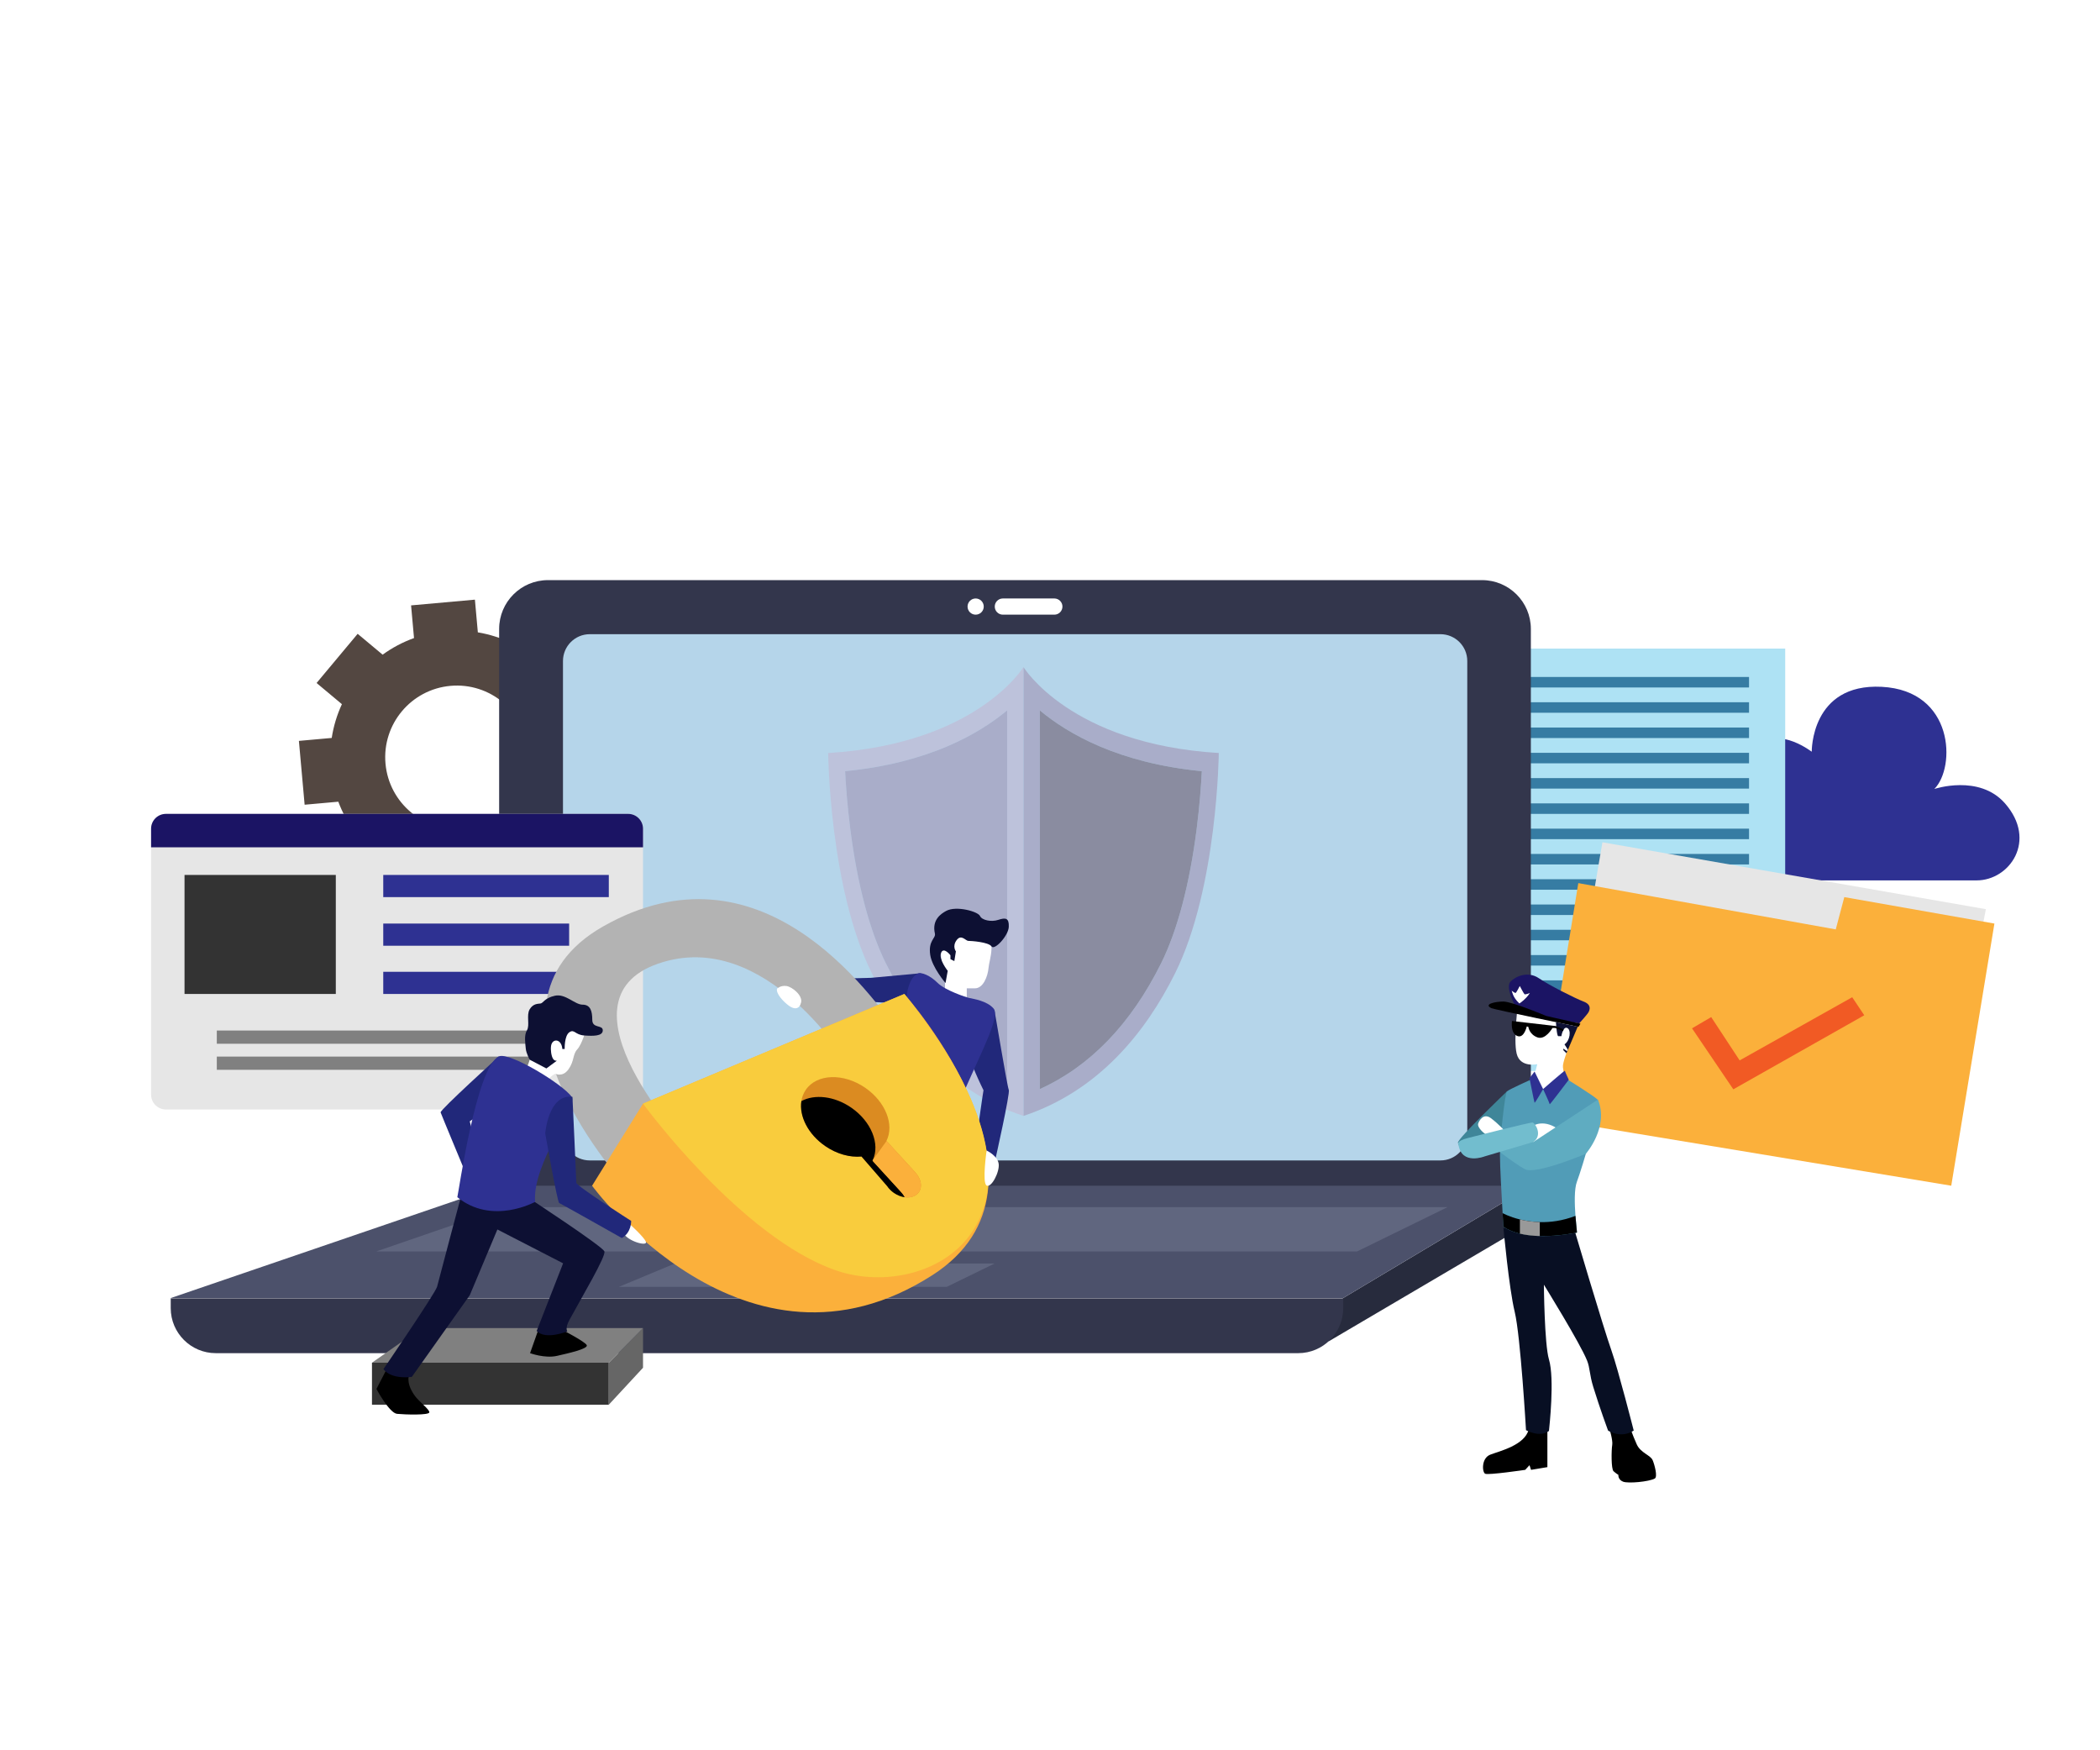 <?xml version="1.0" encoding="utf-8"?>
<!-- Generator: Adobe Illustrator 23.0.1, SVG Export Plug-In . SVG Version: 6.00 Build 0)  -->
<svg version="1.1" xmlns="http://www.w3.org/2000/svg" xmlns:xlink="http://www.w3.org/1999/xlink" x="0px" y="0px"
	 viewBox="0 0 5400 4500" style="enable-background:new 0 0 5400 4500;" xml:space="preserve">
<style type="text/css">
	.st0{fill:#2E3192;}
	.st1{fill:#AEE2F4;}
	.st2{fill:#367CA3;}
	.st3{fill:#534741;}
	.st4{fill:#33364C;}
	.st5{fill:#272B3D;}
	.st6{fill:#4C516B;}
	.st7{fill:#60667F;}
	.st8{fill:#B5D5EA;}
	.st9{fill:#FFFFFF;}
	.st10{fill:#E6E6E6;}
	.st11{fill:#1B1464;}
	.st12{fill:#333333;}
	.st13{fill:#808080;}
	.st14{fill:#666666;}
	.st15{fill:#FBB03B;}
	.st16{fill:#F15A24;}
	.st17{fill:#BDC2DB;}
	.st18{fill:#A9ADC9;}
	.st19{fill:#8A8CA0;}
	.st20{fill:#21287A;}
	.st21{fill:#0D1033;}
	.st22{fill:#B3B3B3;}
	.st23{fill:#F9CC3D;}
	.st24{fill:#DB8B21;}
	.st25{fill:#3F8699;}
	.st26{fill:#080F23;}
	.st27{fill:#519CB7;}
	.st28{fill:#999999;}
	.st29{fill:#5FACC1;}
	.st30{fill:#72BDCE;}
</style>
<g id="Layer_2">
	<path class="st0" d="M4544.5,1900.36c0,0,46.08-16.59,114.29,32.26c0,0-2.77-176.04,179.73-166.82
		c187.14,9.45,190.79,207.38,135.49,262.68c0,0,115.21-38.71,181.57,36.87c84.04,95.71,11.98,198.16-72.81,198.16
		s-538.26,0-538.26,0V1900.36z"/>
	<g>
		<rect x="3832.5" y="1667.5" class="st1" width="758" height="1086"/>
		<g>
			<rect x="3896.5" y="1740.5" class="st2" width="601" height="27"/>
			<rect x="3896.5" y="1805.5" class="st2" width="601" height="27"/>
			<rect x="3896.5" y="1870.5" class="st2" width="601" height="27"/>
			<rect x="3896.5" y="1935.5" class="st2" width="601" height="27"/>
			<rect x="3896.5" y="2000.5" class="st2" width="601" height="27"/>
			<rect x="3896.5" y="2065.5" class="st2" width="601" height="27"/>
			<rect x="3896.5" y="2130.5" class="st2" width="601" height="27"/>
			<rect x="3896.5" y="2195.5" class="st2" width="601" height="27"/>
			<rect x="3896.5" y="2260.5" class="st2" width="601" height="27"/>
			<rect x="3896.5" y="2325.5" class="st2" width="601" height="27"/>
			<rect x="3896.5" y="2390.5" class="st2" width="601" height="27"/>
			<rect x="3896.5" y="2455.5" class="st2" width="601" height="27"/>
			<rect x="3896.5" y="2520.5" class="st2" width="601" height="27"/>
			<rect x="3896.5" y="2585.5" class="st2" width="601" height="27"/>
			<rect x="3896.5" y="2650.5" class="st2" width="601" height="27"/>
		</g>
	</g>
	<path class="st3" d="M1584.32,1994.3l-14.72-164.13l-87.93,7.88c-10.03-28.34-23.83-54.77-40.75-78.73l55.57-66.52l-126.46-105.65
		l-55.04,65.88c-27.01-12.92-55.99-22.2-86.25-27.26l-7.54-84.05l-164.13,14.72l7.54,84.05c-29.15,10.46-56.26,24.92-80.72,42.67
		l-64.18-53.62l-105.65,126.46l65.14,54.42c-12.6,27.23-21.52,56.41-26.19,86.84l-84.39,7.57l14.72,164.13l86.61-7.77
		c10.57,28.24,24.92,54.51,42.37,78.25l-55.87,66.87l126.46,105.65l57.35-68.65c26.26,11.94,54.29,20.48,83.5,25.09l7.98,88.99
		l164.13-14.72l-8.11-90.46c27.44-10.13,53.03-23.82,76.28-40.46l69.19,57.81l105.65-126.46l-69.36-57.95
		c12.25-26.04,21.13-53.89,26.12-82.93L1584.32,1994.3z M1191.26,2130.4c-101.36,9.09-190.9-65.71-199.98-167.07
		c-9.09-101.36,65.71-190.9,167.07-199.98c101.36-9.09,190.9,65.71,199.98,167.07C1367.42,2031.78,1292.62,2121.31,1191.26,2130.4z"
		/>
	<path class="st4" d="M3810.98,3078.5H1409.02c-69.32,0-125.52-56.2-125.52-125.52V1617.02c0-69.32,56.2-125.52,125.52-125.52
		h2401.96c69.32,0,125.52,56.2,125.52,125.52v1335.96C3936.5,3022.3,3880.3,3078.5,3810.98,3078.5z"/>
	<path class="st5" d="M3415.78,3449.12l478.89-281.71c39.94-30.8,46.47-73.1,42.83-118.91l-484,289L3415.78,3449.12z"/>
	<path class="st4" d="M3338.12,3479H554.88c-64,0-115.88-51.88-115.88-115.88V3338h3015v25.12
		C3454,3427.12,3402.12,3479,3338.12,3479z"/>
	<polygon class="st6" points="1283.5,3048.5 438.5,3337.5 3453.5,3337.5 3937.5,3048.5 	"/>
	<polygon class="st7" points="1298.5,3103.5 3722.5,3103.5 3489.5,3217.5 967.5,3217.5 	"/>
	<polygon class="st7" points="1735.5,3248.5 2557.5,3248.5 2434.5,3308.5 1591.5,3308.5 	"/>
	<path class="st8" d="M3703.98,2983.5H1516.66c-38.11,0-69.01-30.9-69.01-69.01V1699.51c0-38.11,30.9-69.01,69.01-69.01h2187.32
		c38.11,0,69.01,30.9,69.01,69.01v1214.98C3772.99,2952.6,3742.1,2983.5,3703.98,2983.5z"/>
	<g>
		<circle class="st9" cx="2508.82" cy="1559.5" r="20.82"/>
		<path class="st9" d="M2711.18,1580.32h-132.41c-11.5,0-20.82-9.32-20.82-20.82l0,0c0-11.5,9.32-20.82,20.82-20.82h132.41
			c11.5,0,20.82,9.32,20.82,20.82l0,0C2732,1571,2722.68,1580.32,2711.18,1580.32z"/>
	</g>
	<path class="st10" d="M1653.5,2130.72v683.56c0,21.11-17.11,38.22-38.22,38.22H426.72c-21.11,0-38.22-17.11-38.22-38.22v-683.56
		c0-21.11,17.11-38.22,38.22-38.22h1188.56C1636.39,2092.5,1653.5,2109.61,1653.5,2130.72z"/>
	<path class="st11" d="M1653.5,2130.72v47.78h-1265v-47.78c0-21.11,17.11-38.22,38.22-38.22h1188.56
		C1636.39,2092.5,1653.5,2109.61,1653.5,2130.72z"/>
	<rect x="474.5" y="2249.5" class="st12" width="389" height="306"/>
	<rect x="985.5" y="2249.5" class="st0" width="580" height="57"/>
	<rect x="985.5" y="2374.5" class="st0" width="478" height="57"/>
	<rect x="985.5" y="2498.5" class="st0" width="478" height="57"/>
	<rect x="557.5" y="2649.5" class="st13" width="965" height="34"/>
	<rect x="557.5" y="2716.5" class="st13" width="965" height="34"/>
	<rect x="956.5" y="3503.5" class="st12" width="609" height="108"/>
	<polygon class="st14" points="1565.5,3503.5 1653.5,3414.5 1653.5,3516.5 1565.5,3611.5 	"/>
	<polygon class="st13" points="1653.5,3414.5 1083.5,3414.5 956.5,3503.5 1565.5,3503.5 	"/>
	<polygon class="st10" points="4006.5,2833.5 4120.5,2165.5 5106.5,2337.5 4981.5,2996.5 	"/>
	<polygon class="st15" points="4058.5,2270.5 4720.5,2389.5 4742.5,2306.5 5128.5,2374.5 5017.5,3048.5 3960.5,2873.5 	"/>
	<polygon class="st16" points="4350.9,2643.83 4400.22,2614.97 4473.39,2726.3 4762.81,2563.87 4793.8,2610.27 4457.11,2800.65 	"/>
</g>
<g id="Layer_5">
	<path class="st17" d="M2129.59,1936c0,0,3.17,346.76,112.28,566.13c76.43,153.64,197.84,303.03,389.75,366.87V1715.28
		C2631.62,1715.28,2511.32,1913.08,2129.59,1936z M2589.76,2800.06c-129.4-58.59-234.13-167.14-311.89-323.47
		c-41.73-83.89-73.36-203.45-91.47-345.77c-7.64-60.04-11.4-112.66-13.23-148.12c213.65-20.63,344.1-95.77,416.59-156.23V2800.06z"
		/>
	<path class="st18" d="M2589.76,1826.47v973.59c-129.4-58.59-234.13-167.14-311.89-323.47c-41.73-83.89-73.36-203.45-91.47-345.77
		c-7.64-60.04-11.4-112.66-13.23-148.12C2386.82,1962.07,2517.27,1886.93,2589.76,1826.47z"/>
	<path class="st18" d="M2631.97,1715.28V2869c191.92-63.84,313.33-213.23,389.75-366.87C3130.83,2282.76,3134,1936,3134,1936
		C2752.27,1913.08,2631.97,1715.28,2631.97,1715.28z M2985.72,2476.59c-77.75,156.33-182.5,264.88-311.89,323.47v-973.6
		c72.49,60.47,202.94,135.61,416.59,156.24c-1.83,35.46-5.58,88.08-13.22,148.12C3059.09,2273.14,3027.45,2392.7,2985.72,2476.59z"
		/>
	<path class="st19" d="M3090.42,1982.7c-1.83,35.46-5.58,88.08-13.22,148.12c-18.11,142.32-49.74,261.88-91.47,345.77
		c-77.75,156.33-182.5,264.88-311.89,323.47v-973.6C2746.32,1886.93,2876.77,1962.07,3090.42,1982.7z"/>
</g>
<g id="Layer_6">
	<path class="st20" d="M2556.87,2596.04C2558,2599,2590,2794,2594,2802s-35,181-35,181s-43-9-47-29s17-151,17-151s-43-86-36-99
		S2556.87,2596.04,2556.87,2596.04z"/>
	<polygon class="st20" points="2368.14,2502.12 2240,2514 2115,2517 2154,2571 2348,2582 	"/>
	<path class="st9" d="M2445,2377c8.8-11.29,44-23,82,9s17,79,15,102s-14,53-35,53h-21v22c0,0-35,28-56,5c0,0,0-52,0-55
		S2399,2436,2445,2377z"/>
	<path class="st21" d="M2444,2456c0,0-17.3-22.64-24.15-6.32C2413,2466,2437,2496,2437,2496l-5.69,31.43
		c0,0-34.59-40.52-39.31-72.43c-5.54-37.5,14.93-42.17,12-55c-8-35,15.36-50.59,29-58c25.94-14.08,81.79,1.51,87,13
		c4.97,10.97,29,16,47,10c18.71-6.24,28-5,27,18s-36.84,61.43-44.42,50.21C2542,2422,2497,2419,2490,2419s-18-18-30-2s-2,29-2,29
		l-4,25l-10-5V2456z"/>
	<path class="st0" d="M2360,2503c9.24-4.31,32,5,51,24s73,37,82,39s45,7,62,27s-31,111-70,200s-146-12-146-12s-10-211-6-231
		S2345,2510,2360,2503z"/>
</g>
<g id="Layer_3">
	<path class="st22" d="M1614.5,3055.5c0,0-433.26-464.4-63-674c401-227,682,161,772,292l-139,68c0,0-214-360-492-264s77,472,77,472
		L1614.5,3055.5z"/>
	<path class="st15" d="M1522.5,3048.5l131-211l672-282c0,0,435.7,489.84,72,723C1915.5,3587.5,1522.5,3048.5,1522.5,3048.5z"/>
	<path class="st23" d="M1653.5,2837.5c0,0,252,345,497,429s642-133,175-711L1653.5,2837.5z"/>
	<path class="st24" d="M2362.93,3064.93c-7.38,10.72-21.16,15.18-36.16,13.21c-9.29-1.22-19.04-4.9-28.03-11.09
		c-7.23-4.99-13.12-11.02-17.46-17.48l-15.87-18.31l-50.09-57.81c-29.28,2.77-63.22-6.13-93.49-27
		c-44.01-30.32-67.18-76.87-61.17-115.48c1.62-10.46,5.39-20.34,11.46-29.15c28.48-41.33,96.91-43.59,152.85-5.04
		c52.36,36.08,75.2,95.12,54.55,136.42c0.06,0.07,0.13,0.14,0.19,0.21c19.92,21.71,71.68,78.16,73.29,80.14
		C2368.15,3029.56,2372.81,3050.59,2362.93,3064.93z"/>
	<path d="M2326.77,3078.14c-9.29-1.22-19.04-4.9-28.03-11.09c-7.23-4.99-13.12-11.02-17.46-17.48l-15.87-18.31v-0.01l-50.09-57.8
		c-29.28,2.77-63.22-6.13-93.49-27c-44.01-30.32-67.18-76.87-61.17-115.48c33.95-18.45,84.89-13.11,128.31,16.81
		c51.69,35.61,74.61,93.6,55.33,134.81c-0.08,0.18-0.17,0.35-0.25,0.52c-0.17,0.37-0.35,0.73-0.53,1.09
		c0.62,0.67,1.27,1.38,1.95,2.12c21.04,22.94,69.96,76.3,71.53,78.23C2321.02,3068.8,2324.3,3073.41,2326.77,3078.14z"/>
	<path class="st15" d="M2362.93,3064.93c-7.38,10.72-21.16,15.18-36.16,13.21c-2.47-4.73-5.75-9.34-9.77-13.59
		c-1.57-1.93-50.49-55.29-71.53-78.23c-0.78-1.76-1.27-2.87-1.42-3.21c0.08-0.17,0.17-0.34,0.25-0.52l35.41-49.18
		c19.92,21.71,71.68,78.16,73.29,80.14C2368.15,3029.56,2372.81,3050.59,2362.93,3064.93z"/>
	<path class="st9" d="M2244,2983l0.3-0.41c-0.08,0.18-0.17,0.35-0.25,0.52C2244.02,2983.04,2244,2983,2244,2983z"/>
</g>
<g id="Layer_4">
	<path class="st9" d="M1507,2645.57c0.29,0.98-10.26,38.97-22.56,52.31c-12.31,13.33-7.18,29.74-22.56,51.28
		c-15.38,21.54-33.85,11.28-33.85,11.28s-15.38,7.18-20.51,19.49c-5.13,12.31-60.51-17.44-60.51-17.44s17.44-34.87,19.49-58.46
		c2.05-23.59-7.18-82.05,41.03-103.59C1455.72,2578.9,1500.85,2625.05,1507,2645.57z"/>
	<path class="st9" d="M1618,3146c0,0,39,35,43,47s-47-1-59-24S1618,3146,1618,3146z"/>
	<path d="M1386,3414l-23,65c0,0,38,14,69,7s79-18,77-27s-73-45-73-45H1386z"/>
	<path d="M998,3513l-30,58c0,0,33,62,53,64s83,4,83-4s-26-27-37-42s-22-37-14-57S998,3513,998,3513z"/>
	<path class="st21" d="M1358,3079c0,0,188,123,196,138c5.85,10.96-57.65,117.27-90,177c-11.91,21.99-5,29-5,29s-56,23-79-1l68-174
		l-169-87l-71,169l-149,210c0,0-52,8-73-20c0,0,134-196,138-212s63-238,63-238L1358,3079z"/>
	<path class="st20" d="M1283,2716c0,0-152,138-150,144s64,155,64,155s23-66,27-66c0.68,0-16-66-16-66l42-29L1283,2716z"/>
	<path class="st0" d="M1283,2716c27.63-11.91,165,72,187,104c16.2,23.57-102,172-94,270c0,0-110,61-200-12
		C1179,3068,1225,2741,1283,2716z"/>
	<path class="st20" d="M1472,2820c0,0,10,213,10,221s141,98,141,98s1,30-24,44c0,0-156-88-161-90s-36-179-36-179
		S1410,2812,1472,2820z"/>
	<path class="st21" d="M1446,2697h6c0,0-1-34,12-43s14.33,6.45,38.16,8.22C1526,2664,1550,2664,1550,2649s-27-4-27-27s-5-39-25-39
		s-44-29-71-23s-30,19-37,20s-19,0-28,15s1,41-7,54s-4,35-3,47s10.15,28.54,10.15,28.54L1405,2747l27-20c0,0-6.05,1.42-10-5
		c-4.35-7.08-6.57-22.51-5-33C1420,2669,1444,2670,1446,2697z"/>
	<path class="st9" d="M1998,2542c0,0,9-9,24-7s42,24,38,42s-17,19-31,9S1995,2555,1998,2542z"/>
	<path class="st9" d="M2537,2958c0,0,28,13,31,34s-19,63-31,56S2537,2958,2537,2958z"/>
</g>
<g id="Layer_7">
	<path class="st25" d="M3875,2806c0,0-128,122-126,132s14,25,20,28s96-23,97-30S3891,2811,3875,2806z"/>
	<path d="M3979,3670v102l-42,7l-4-12l-11,12c0,0-95,14-103,10s-10-40,13-49s89-24,99-65L3979,3670z"/>
	<path d="M4138.76,3673.86c0,0,8.86,29.31,7,40.71c-2.31,14.13-2.96,62.22,3.32,67.92c6.29,5.7,12.47,9.4,12.47,9.4
		s-1.41,12.08,11.87,17.44s67.41,0.04,81.71-8c7.79-4.39-0.31-34.75-5.29-46.8c-5.68-13.74-30.99-18.69-41.05-41.04
		c-12.35-27.43-18.33-47.16-18.33-47.16L4138.76,3673.86z"/>
	<path class="st26" d="M3866,3157c0,0,14,154,29,216s29,304,29,304s35,20,59,2c1-10,15-134,0-184c-11.7-38.99-13-192-13-192
		s93,150,111,195c7.76,19.41,5.91,35.25,16,68c17.36,56.34,38,112,38,112s32,22,66,0c0,0-40-157-57-205c-21.2-59.86-97-316-97-316
		H3866z"/>
	<path class="st27" d="M4051.17,3126.04c1.79,24.05,4.27,42.96,3.83,42.96c-1,0-126,28-189-15c0,0-0.9-14.24-2.14-35.07
		C3861.2,3074,3857,2998.38,3857,2969c0-43,13-158,18-163s63-31,63-31l30,25l62-25c0,0,68,42,78,52s-40,177-53,211
		C4047.74,3056.99,4048.9,3095.62,4051.17,3126.04z"/>
	<path class="st9" d="M3904,2571c0,0,127,13,147,31s-35,119-32,142s5,27,5,27l-56,29l-22-37l7-27c0,0-44,10-53-27
		S3904,2579,3904,2571z"/>
	<path class="st11" d="M3893.89,2581.22c0,0-22.89-43.22-9.89-57.22s45-28,73-9s94,52,115,60s16,21,13,27s-24.29,29.25-24.29,29.25
		S3931.79,2613.44,3893.89,2581.22z"/>
	<path d="M3835,2592c7.28,3.47,224,48,224,48l5-8l-88-20c0,0-88-37-110-37S3814,2582,3835,2592z"/>
	<path class="st9" d="M3887,2547c2,3,2,16,20,33c0,0,17-11,27-27c0,0-12,5-14,3s-12-21-12-21s-9,18-11,18S3887,2547,3887,2547z"/>
	<path class="st0" d="M3946,2755l22,45c0,0-21,37-22,35s-13-63-13-63L3946,2755z"/>
	<path class="st0" d="M3968,2800c0,0,56-49,56-47s10,23,10,23s-49,65-49,63S3968,2800,3968,2800z"/>
	<path d="M4055,3169c-0.6,0-45.84,10.08-95.54,8.85c-17.06-0.41-34.65-2.16-51.14-6.12c-15.54-3.71-30.1-9.38-42.32-17.73
		c0,0-0.9-14.24-2.14-35.07c0,0,16.7,9.43,44.46,16.28c14.35,3.54,31.66,6.38,51.14,6.87c27.07,0.69,58.34-3.17,91.71-16.04
		C4052.96,3150.09,4055.44,3169,4055,3169z"/>
	<path class="st9" d="M3943,2894c0,0,29-19,69,13s-57,31-66,31s-23,7-23,0S3943,2894,3943,2894z"/>
	<path class="st28" d="M3959.46,3142.08C3959.46,3142.09,3959.46,3142.09,3959.46,3142.08v35.77c-17.06-0.41-34.65-2.16-51.14-6.12
		v-36.52C3922.67,3138.75,3939.98,3141.59,3959.46,3142.08z"/>
	<path class="st29" d="M4109,2827l-166,109l-66-32c0,0-30,0-54,32c0,0,70,55,98,70s156.97-39.76,156.97-39.76S4138,2898,4109,2827z"
		/>
	<path class="st9" d="M3823,2918c-6-3-25-19-22-29c1.82-6.06,13-29,33-14s36.51,33.83,36.51,33.83L3823,2918z"/>
	<path class="st30" d="M3774,2926c0,0,161-41,167-40s27,32,2,50l-125,37c0,0-60.2,23.95-67.6-30.53
		C3750.4,2942.47,3743,2934,3774,2926z"/>
	<path class="st21" d="M4001,2628.01c0,0,2,35.99,6,35.99s8,0,8,0s4-26,15-21s7,33-7,42l8.35,13.4l-1.56,4.26L4020,2696v4l8,8
		l29.01-68.41L4001,2628.01z"/>
	<path d="M3888,2625l105.46,12.17l7.54,0.87l20,8.96l-2,4l-20-8h-7c0,0-18,32-39,24s-23-27-23-27l-4-1c0,0-6.63,29.91-23,25
		C3883,2658,3888,2625,3888,2625z"/>
</g>
</svg>
